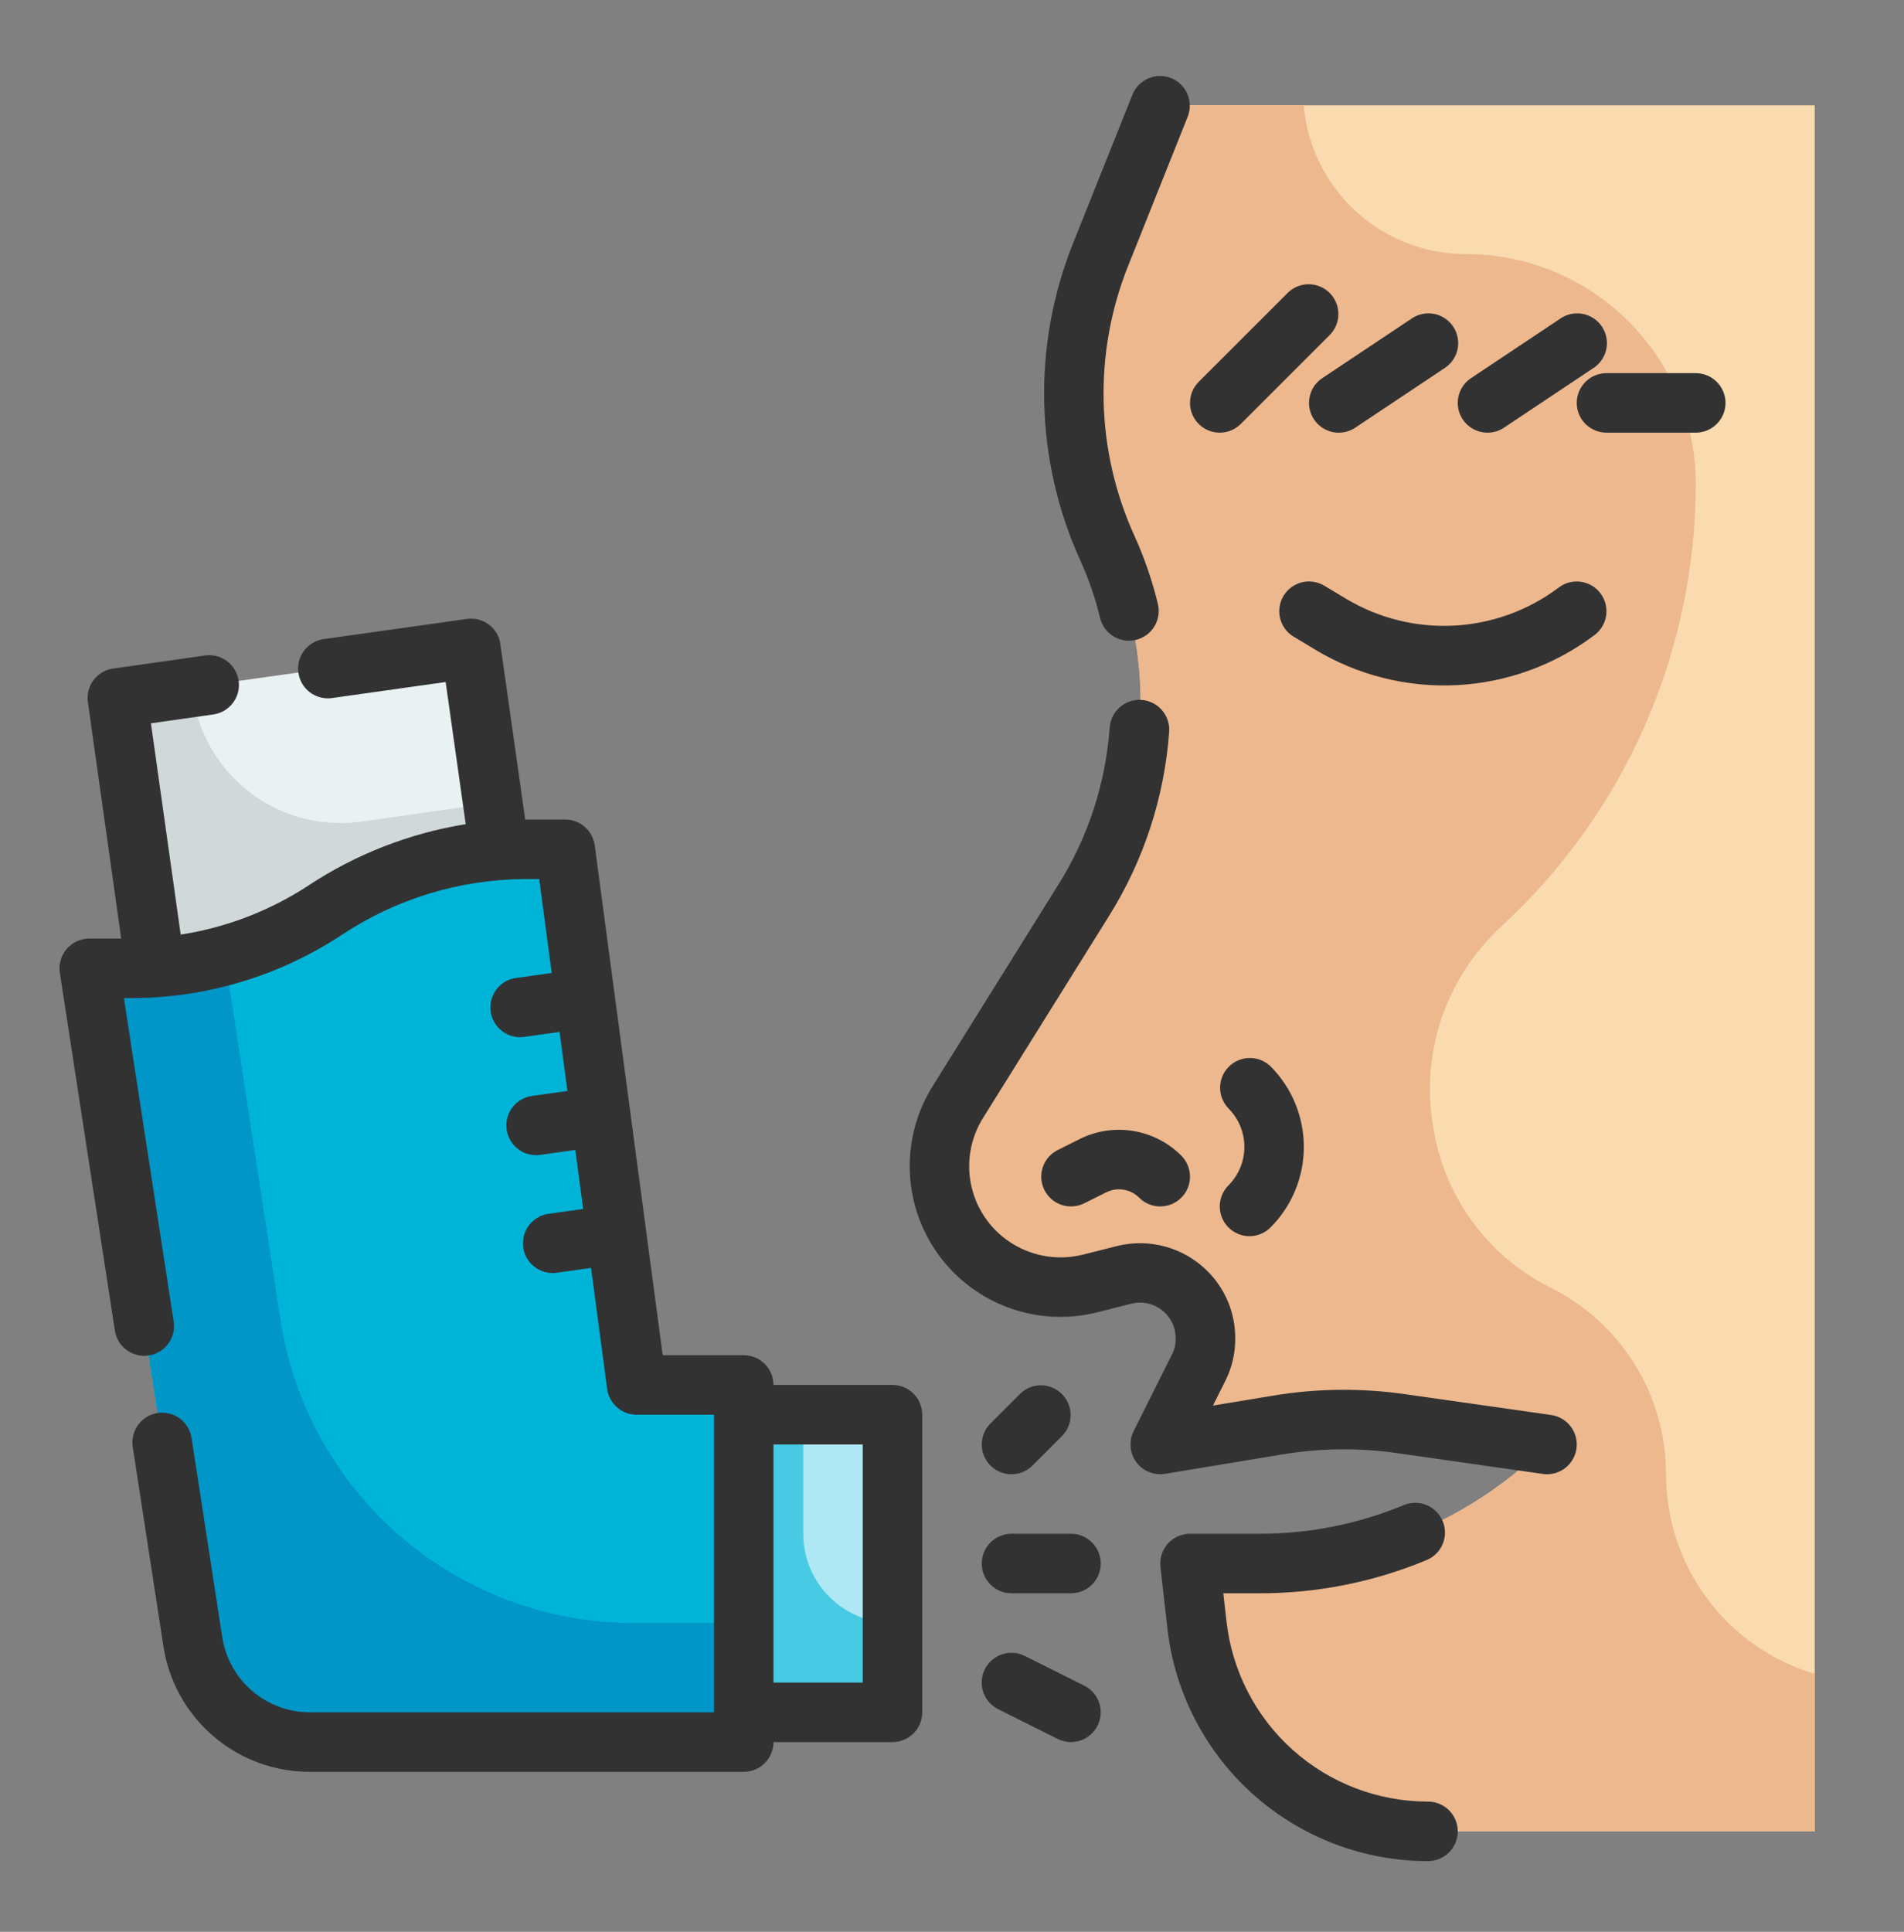 <svg width="70" height="71" viewBox="0 0 70 71" fill="none" xmlns="http://www.w3.org/2000/svg">
<rect x="0" y="0" width="70" height="71" fill="#808080" stroke="none"/>
<g id="Frame">
<g id="Fill Outline">
<g id="Color">
<path id="Vector" d="M4.316 25.651L17.31 23.827L19.743 41.152L6.749 42.976L4.316 25.651Z" fill="#E9F1F2"/>
<path id="Vector_2" d="M19.753 41.157L6.759 42.984L4.32 25.659L7.055 25.276L7.088 25.538C7.291 26.975 8.056 28.272 9.214 29.145C10.373 30.019 11.83 30.397 13.267 30.198L18.113 29.509L19.753 41.157Z" fill="#D0D8DA"/>
<path id="Vector_3" d="M23.406 50.903L20.781 31.215H19.257C16.65 31.236 14.107 32.018 11.938 33.465C9.818 34.852 7.339 35.59 4.806 35.59H3.281L7.085 60.318C7.244 61.35 7.768 62.292 8.561 62.973C9.354 63.654 10.365 64.028 11.41 64.028H27.344V50.903H23.406Z" fill="#00B4D8"/>
<path id="Vector_4" d="M27.344 51.996H32.812V62.934H27.344V51.996Z" fill="#ADE8F4"/>
<path id="Vector_5" d="M27.344 59.652V64.027H11.408C10.364 64.027 9.354 63.652 8.562 62.972C7.77 62.292 7.247 61.352 7.088 60.32L3.281 35.59H4.802C5.969 35.588 7.132 35.43 8.258 35.12L10.314 48.518C10.792 51.618 12.364 54.446 14.745 56.488C17.126 58.53 20.16 59.653 23.297 59.652H27.344Z" fill="#0096C7"/>
<path id="Vector_6" d="M32.812 59.653V62.934H27.344V51.996H29.531V56.371C29.531 57.242 29.877 58.076 30.492 58.691C31.108 59.307 31.942 59.653 32.812 59.653Z" fill="#48CAE4"/>
<path id="Vector_7" d="M52.5 67.309C50.395 67.309 48.363 66.532 46.795 65.129C45.226 63.725 44.23 61.792 43.998 59.7L43.75 57.465H46.312C48.274 57.465 50.216 57.079 52.029 56.328C53.841 55.577 55.487 54.477 56.875 53.09L51.506 52.324C49.99 52.108 48.449 52.126 46.938 52.378L42.656 53.09L44.069 50.265C44.294 49.813 44.372 49.303 44.291 48.805C44.21 48.307 43.975 47.847 43.618 47.49C43.325 47.197 42.96 46.984 42.56 46.874C42.16 46.763 41.738 46.757 41.336 46.858L40.07 47.174C38.925 47.46 37.713 47.279 36.7 46.672C36.194 46.367 35.752 45.965 35.403 45.488C35.053 45.011 34.802 44.469 34.664 43.895C34.526 43.319 34.504 42.723 34.599 42.139C34.694 41.556 34.905 40.997 35.218 40.495L39.852 33.082C41.052 31.163 41.758 28.977 41.907 26.718C42.056 24.46 41.644 22.2 40.708 20.14C39.942 18.455 39.525 16.632 39.482 14.782C39.44 12.931 39.772 11.091 40.46 9.373L42.656 3.871H66.718V67.309H52.5Z" fill="#F9DBAF"/>
<path id="Vector_8" d="M52.701 41.48C52.901 42.714 53.389 43.884 54.126 44.894C54.862 45.904 55.827 46.726 56.941 47.293C58.234 47.921 59.323 48.901 60.086 50.119C60.848 51.338 61.251 52.746 61.25 54.184C61.25 55.833 61.782 57.438 62.767 58.76C63.753 60.083 65.139 61.052 66.719 61.523V67.309H52.5C50.395 67.309 48.364 66.532 46.796 65.127C45.228 63.723 44.233 61.789 44.002 59.696L43.75 57.465H46.31C48.272 57.466 50.215 57.08 52.028 56.329C53.841 55.578 55.488 54.478 56.875 53.09L51.505 52.324C49.991 52.107 48.453 52.126 46.944 52.379L42.657 53.09L44.068 50.268C44.25 49.901 44.337 49.494 44.319 49.085C44.3 48.676 44.178 48.278 43.964 47.929C43.749 47.58 43.45 47.291 43.093 47.09C42.736 46.889 42.334 46.782 41.924 46.779C41.724 46.778 41.526 46.803 41.333 46.856L40.215 47.138C39.384 47.364 38.506 47.355 37.679 47.111C37.028 46.911 36.431 46.563 35.935 46.095C35.439 45.627 35.058 45.051 34.82 44.412C34.583 43.773 34.495 43.088 34.564 42.41C34.633 41.732 34.857 41.079 35.219 40.501L39.846 33.085C41.045 31.165 41.751 28.978 41.902 26.719C42.053 24.459 41.643 22.198 40.71 20.135C39.94 18.452 39.521 16.63 39.478 14.78C39.434 12.93 39.768 11.09 40.458 9.373L42.657 3.871H47.929C48.058 5.365 48.744 6.756 49.849 7.769C50.955 8.781 52.401 9.342 53.9 9.34C55.009 9.339 56.108 9.557 57.132 9.982C58.157 10.406 59.088 11.028 59.872 11.812C60.657 12.596 61.279 13.527 61.703 14.552C62.127 15.576 62.345 16.675 62.344 17.784C62.341 20.846 61.703 23.873 60.47 26.676C59.237 29.478 57.435 31.994 55.18 34.065C54.177 34.993 53.423 36.158 52.989 37.454C52.556 38.75 52.456 40.134 52.7 41.479L52.701 41.48Z" fill="#EDB88E"/>
</g>
<g id="Outline copy">
<path id="Vector_9" d="M52.5 66.215C50.664 66.216 48.892 65.538 47.524 64.313C46.156 63.087 45.29 61.399 45.09 59.574L44.974 58.559H46.31C48.417 58.562 50.503 58.147 52.449 57.338C52.582 57.283 52.702 57.203 52.804 57.101C52.905 56.999 52.986 56.879 53.041 56.746C53.096 56.613 53.124 56.471 53.124 56.327C53.124 56.184 53.096 56.041 53.041 55.909C52.986 55.776 52.905 55.655 52.803 55.554C52.702 55.452 52.581 55.372 52.448 55.317C52.316 55.262 52.173 55.233 52.03 55.233C51.886 55.234 51.744 55.262 51.611 55.317C49.931 56.015 48.129 56.373 46.31 56.371H43.75C43.596 56.371 43.444 56.404 43.303 56.467C43.163 56.529 43.037 56.621 42.934 56.736C42.832 56.851 42.755 56.986 42.708 57.133C42.661 57.28 42.646 57.434 42.663 57.587L42.915 59.817C43.174 62.177 44.295 64.359 46.064 65.944C47.834 67.528 50.125 68.404 52.5 68.403C52.79 68.403 53.069 68.287 53.274 68.082C53.479 67.877 53.594 67.599 53.594 67.309C53.594 67.019 53.479 66.74 53.274 66.535C53.069 66.33 52.79 66.215 52.5 66.215Z" fill="#323232"/>
<path id="Vector_10" d="M57.03 52.007L51.662 51.242C50.037 51.008 48.385 51.028 46.766 51.301L44.594 51.66L45.039 50.771C45.29 50.281 45.418 49.737 45.413 49.186C45.414 48.728 45.325 48.274 45.15 47.85C44.974 47.426 44.717 47.041 44.392 46.718C43.964 46.291 43.433 45.981 42.85 45.82C42.267 45.658 41.653 45.65 41.066 45.796L39.817 46.111C39.386 46.219 38.939 46.242 38.499 46.177C38.06 46.112 37.638 45.961 37.258 45.732C36.875 45.504 36.542 45.2 36.279 44.841C36.015 44.482 35.826 44.074 35.723 43.64C35.619 43.207 35.603 42.757 35.676 42.318C35.749 41.878 35.909 41.458 36.146 41.081L40.772 33.666C42.051 31.623 42.81 29.299 42.984 26.895C43.005 26.605 42.909 26.318 42.718 26.099C42.527 25.879 42.257 25.745 41.967 25.724C41.677 25.704 41.391 25.8 41.171 25.991C40.952 26.181 40.817 26.451 40.797 26.741C40.65 28.788 40.004 30.768 38.914 32.507L34.289 39.92C33.703 40.857 33.41 41.948 33.449 43.053C33.487 44.158 33.856 45.226 34.506 46.12C35.157 47.014 36.06 47.692 37.099 48.069C38.138 48.445 39.267 48.502 40.339 48.233L41.597 47.914C41.791 47.867 41.992 47.863 42.187 47.905C42.381 47.946 42.564 48.032 42.72 48.154C42.877 48.276 43.004 48.433 43.091 48.612C43.179 48.79 43.224 48.986 43.225 49.185C43.228 49.391 43.182 49.594 43.089 49.778L41.678 52.6C41.588 52.78 41.55 52.982 41.567 53.183C41.584 53.384 41.657 53.577 41.776 53.739C41.896 53.901 42.059 54.027 42.245 54.103C42.432 54.179 42.637 54.201 42.836 54.168L47.124 53.458C48.522 53.223 49.947 53.206 51.35 53.406L56.721 54.172C56.772 54.179 56.823 54.183 56.875 54.184C57.152 54.184 57.418 54.079 57.62 53.89C57.823 53.702 57.946 53.443 57.966 53.167C57.986 52.891 57.9 52.618 57.726 52.403C57.552 52.188 57.304 52.046 57.03 52.007Z" fill="#323232"/>
<path id="Vector_11" d="M40.442 22.706C40.499 22.945 40.635 23.159 40.828 23.312C41.021 23.465 41.26 23.549 41.507 23.549C41.591 23.549 41.676 23.539 41.758 23.519C42.04 23.453 42.284 23.277 42.436 23.031C42.589 22.785 42.637 22.489 42.572 22.207C42.362 21.341 42.072 20.496 41.703 19.685C40.999 18.134 40.615 16.457 40.575 14.755C40.536 13.052 40.841 11.359 41.473 9.777L43.671 4.276C43.773 4.008 43.766 3.71 43.651 3.447C43.535 3.184 43.322 2.977 43.055 2.87C42.788 2.764 42.49 2.766 42.226 2.878C41.961 2.989 41.751 3.199 41.64 3.464L39.441 8.965C38.702 10.82 38.344 12.805 38.391 14.802C38.437 16.798 38.886 18.765 39.711 20.584C40.022 21.266 40.267 21.977 40.442 22.706Z" fill="#323232"/>
<path id="Vector_12" d="M39.69 41.866L38.886 42.269C38.626 42.398 38.429 42.626 38.337 42.901C38.246 43.176 38.267 43.477 38.397 43.736C38.527 43.996 38.754 44.193 39.029 44.285C39.305 44.376 39.605 44.355 39.865 44.225L40.669 43.823C40.866 43.724 41.09 43.69 41.308 43.725C41.526 43.761 41.727 43.864 41.883 44.021C42.088 44.226 42.366 44.341 42.656 44.341C42.946 44.341 43.225 44.225 43.43 44.02C43.635 43.815 43.75 43.537 43.75 43.246C43.75 42.956 43.634 42.678 43.429 42.473C42.949 41.992 42.329 41.675 41.657 41.566C40.986 41.457 40.298 41.562 39.69 41.866Z" fill="#323232"/>
<path id="Vector_13" d="M57.313 21.59C56.195 22.433 54.85 22.921 53.452 22.994C52.054 23.066 50.666 22.718 49.468 21.995L48.688 21.527C48.439 21.377 48.141 21.333 47.86 21.403C47.578 21.474 47.336 21.653 47.187 21.902C47.038 22.151 46.994 22.448 47.064 22.73C47.134 23.011 47.313 23.253 47.562 23.402L48.342 23.87C49.913 24.819 51.732 25.275 53.564 25.181C55.396 25.086 57.158 24.445 58.623 23.34C58.738 23.254 58.835 23.146 58.908 23.022C58.981 22.899 59.03 22.762 59.05 22.62C59.07 22.477 59.062 22.333 59.027 22.194C58.991 22.054 58.928 21.924 58.842 21.809C58.756 21.694 58.648 21.597 58.524 21.524C58.401 21.451 58.264 21.403 58.122 21.382C57.98 21.362 57.835 21.37 57.696 21.405C57.556 21.441 57.426 21.504 57.311 21.59H57.313Z" fill="#323232"/>
<path id="Vector_14" d="M44.07 15.582C44.275 15.787 44.553 15.902 44.843 15.902C45.133 15.902 45.412 15.787 45.617 15.582L48.898 12.301C49.097 12.095 49.208 11.818 49.205 11.531C49.203 11.245 49.087 10.97 48.885 10.768C48.682 10.565 48.408 10.45 48.121 10.447C47.834 10.445 47.558 10.555 47.352 10.754L44.07 14.035C43.865 14.241 43.75 14.519 43.75 14.809C43.75 15.099 43.865 15.377 44.07 15.582Z" fill="#323232"/>
<path id="Vector_15" d="M48.309 15.416C48.388 15.535 48.491 15.638 48.61 15.718C48.73 15.798 48.864 15.853 49.004 15.882C49.145 15.91 49.29 15.91 49.431 15.882C49.572 15.854 49.706 15.798 49.826 15.719L53.107 13.531C53.229 13.453 53.334 13.351 53.417 13.231C53.499 13.112 53.557 12.977 53.587 12.835C53.617 12.693 53.618 12.546 53.59 12.403C53.563 12.261 53.507 12.125 53.426 12.004C53.346 11.883 53.242 11.78 53.121 11.699C53 11.619 52.864 11.563 52.722 11.536C52.579 11.509 52.432 11.511 52.29 11.54C52.148 11.57 52.013 11.629 51.894 11.711L48.613 13.899C48.493 13.978 48.39 14.081 48.31 14.2C48.23 14.319 48.175 14.453 48.146 14.594C48.118 14.735 48.118 14.88 48.146 15.021C48.174 15.162 48.229 15.296 48.309 15.416Z" fill="#323232"/>
<path id="Vector_16" d="M54.688 15.902C54.903 15.902 55.114 15.838 55.294 15.719L58.575 13.531C58.697 13.453 58.803 13.351 58.885 13.231C58.967 13.112 59.025 12.977 59.055 12.835C59.085 12.693 59.086 12.546 59.058 12.403C59.031 12.261 58.975 12.125 58.895 12.004C58.814 11.883 58.71 11.78 58.589 11.699C58.468 11.619 58.332 11.563 58.19 11.536C58.047 11.509 57.9 11.511 57.758 11.54C57.616 11.57 57.481 11.629 57.362 11.711L54.081 13.899C53.885 14.029 53.737 14.219 53.658 14.44C53.579 14.661 53.573 14.901 53.641 15.126C53.709 15.351 53.847 15.547 54.036 15.687C54.224 15.827 54.453 15.902 54.688 15.902Z" fill="#323232"/>
<path id="Vector_17" d="M62.344 13.715H59.062C58.772 13.715 58.494 13.83 58.289 14.035C58.084 14.24 57.969 14.519 57.969 14.809C57.969 15.099 58.084 15.377 58.289 15.582C58.494 15.787 58.772 15.902 59.062 15.902H62.344C62.634 15.902 62.912 15.787 63.117 15.582C63.322 15.377 63.438 15.099 63.438 14.809C63.438 14.519 63.322 14.24 63.117 14.035C62.912 13.83 62.634 13.715 62.344 13.715Z" fill="#323232"/>
<path id="Vector_18" d="M45.164 45.113C45.369 45.318 45.647 45.434 45.937 45.434C46.227 45.434 46.505 45.318 46.711 45.113C47.495 44.328 47.935 43.263 47.935 42.153C47.935 41.042 47.495 39.977 46.711 39.192C46.504 38.992 46.228 38.882 45.941 38.885C45.654 38.887 45.38 39.002 45.177 39.205C44.974 39.408 44.859 39.682 44.857 39.969C44.855 40.256 44.965 40.532 45.164 40.738C45.538 41.114 45.749 41.622 45.749 42.153C45.749 42.683 45.538 43.191 45.164 43.567C44.959 43.772 44.844 44.05 44.844 44.34C44.844 44.63 44.959 44.908 45.164 45.113Z" fill="#323232"/>
<path id="Vector_19" d="M32.812 50.903H28.437C28.437 50.612 28.322 50.334 28.117 50.129C27.912 49.924 27.633 49.809 27.343 49.809H24.364L21.865 31.071C21.83 30.808 21.701 30.567 21.501 30.392C21.302 30.218 21.046 30.121 20.781 30.121H19.309L18.396 23.679C18.378 23.536 18.331 23.399 18.258 23.274C18.185 23.15 18.088 23.042 17.974 22.955C17.858 22.869 17.727 22.806 17.588 22.77C17.448 22.735 17.303 22.728 17.16 22.749L11.878 23.493C11.595 23.539 11.342 23.694 11.172 23.924C11.003 24.154 10.93 24.442 10.97 24.725C11.01 25.009 11.159 25.265 11.386 25.439C11.613 25.614 11.899 25.693 12.183 25.659L16.384 25.067L17.122 30.291C15.055 30.625 13.083 31.394 11.336 32.548C9.918 33.476 8.318 34.09 6.643 34.35L5.549 26.584L7.858 26.256C8.142 26.212 8.398 26.058 8.569 25.827C8.741 25.596 8.814 25.306 8.774 25.021C8.733 24.737 8.582 24.479 8.353 24.305C8.124 24.131 7.836 24.053 7.551 24.09L4.16 24.572C3.873 24.612 3.614 24.765 3.44 24.997C3.266 25.228 3.19 25.519 3.231 25.806L4.456 34.496H3.281C3.123 34.496 2.967 34.531 2.824 34.596C2.681 34.662 2.554 34.758 2.451 34.878C2.348 34.998 2.273 35.138 2.23 35.29C2.186 35.441 2.176 35.6 2.2 35.756L4.219 48.881C4.238 49.025 4.286 49.164 4.359 49.29C4.433 49.415 4.53 49.525 4.647 49.612C4.763 49.7 4.895 49.763 5.036 49.798C5.177 49.834 5.324 49.841 5.468 49.819C5.611 49.797 5.749 49.747 5.873 49.672C5.998 49.596 6.105 49.496 6.19 49.378C6.276 49.26 6.336 49.127 6.369 48.985C6.402 48.843 6.406 48.696 6.382 48.553L4.556 36.684H4.807C7.553 36.686 10.239 35.885 12.536 34.38C14.526 33.05 16.861 32.33 19.255 32.309H19.823L20.283 35.76L18.947 35.948C18.664 35.993 18.411 36.148 18.241 36.379C18.072 36.609 17.999 36.897 18.039 37.18C18.079 37.463 18.228 37.72 18.455 37.894C18.682 38.069 18.968 38.147 19.252 38.113L20.572 37.927L20.861 40.096L19.556 40.28C19.282 40.319 19.033 40.46 18.86 40.675C18.686 40.89 18.6 41.163 18.619 41.438C18.638 41.714 18.761 41.972 18.963 42.161C19.165 42.35 19.43 42.456 19.707 42.457C19.758 42.457 19.809 42.453 19.86 42.446L21.151 42.264L21.439 44.433L20.165 44.612C19.891 44.651 19.643 44.792 19.469 45.007C19.295 45.222 19.209 45.495 19.228 45.771C19.247 46.047 19.37 46.305 19.572 46.494C19.774 46.683 20.04 46.788 20.316 46.789C20.367 46.789 20.418 46.785 20.469 46.778L21.729 46.601L22.322 51.047C22.357 51.31 22.486 51.551 22.686 51.725C22.885 51.9 23.141 51.996 23.406 51.996H26.25V62.934H11.41C10.625 62.938 9.865 62.658 9.269 62.147C8.674 61.636 8.282 60.928 8.167 60.151L7.046 52.871C7.026 52.727 6.979 52.588 6.905 52.463C6.832 52.337 6.734 52.227 6.618 52.14C6.502 52.053 6.37 51.989 6.229 51.954C6.088 51.919 5.941 51.911 5.797 51.933C5.653 51.955 5.515 52.005 5.391 52.081C5.267 52.157 5.159 52.257 5.074 52.374C4.989 52.492 4.929 52.626 4.896 52.768C4.863 52.909 4.859 53.056 4.883 53.199L6.004 60.484C6.197 61.778 6.849 62.959 7.842 63.811C8.835 64.663 10.101 65.128 11.41 65.121H27.343C27.633 65.121 27.912 65.006 28.117 64.801C28.322 64.596 28.437 64.318 28.437 64.028H32.812C33.102 64.028 33.38 63.912 33.586 63.707C33.791 63.502 33.906 63.224 33.906 62.934V51.996C33.906 51.706 33.791 51.428 33.586 51.223C33.38 51.018 33.102 50.903 32.812 50.903ZM31.718 61.84H28.437V53.09H31.718V61.84Z" fill="#323232"/>
<path id="Vector_20" d="M37.187 54.184C37.477 54.184 37.755 54.068 37.961 53.863L39.054 52.77C39.254 52.563 39.364 52.287 39.361 52C39.359 51.713 39.244 51.439 39.041 51.236C38.838 51.033 38.564 50.918 38.277 50.916C37.99 50.913 37.714 51.024 37.508 51.223L36.414 52.317C36.261 52.47 36.157 52.664 36.115 52.877C36.073 53.089 36.094 53.309 36.177 53.508C36.26 53.708 36.4 53.879 36.58 53.999C36.76 54.12 36.971 54.184 37.187 54.184Z" fill="#323232"/>
<path id="Vector_21" d="M39.375 56.371H37.188C36.897 56.371 36.619 56.486 36.414 56.692C36.209 56.897 36.094 57.175 36.094 57.465C36.094 57.755 36.209 58.033 36.414 58.238C36.619 58.444 36.897 58.559 37.188 58.559H39.375C39.665 58.559 39.943 58.444 40.148 58.238C40.353 58.033 40.469 57.755 40.469 57.465C40.469 57.175 40.353 56.897 40.148 56.692C39.943 56.486 39.665 56.371 39.375 56.371Z" fill="#323232"/>
<path id="Vector_22" d="M39.863 61.955L37.675 60.861C37.547 60.797 37.407 60.758 37.264 60.748C37.12 60.738 36.976 60.756 36.84 60.801C36.704 60.847 36.578 60.919 36.469 61.013C36.361 61.107 36.272 61.221 36.207 61.35C36.143 61.478 36.105 61.618 36.095 61.762C36.084 61.905 36.102 62.049 36.148 62.185C36.193 62.322 36.265 62.447 36.359 62.556C36.453 62.665 36.568 62.754 36.696 62.818L38.884 63.912C39.143 64.041 39.444 64.063 39.719 63.971C39.994 63.879 40.222 63.682 40.352 63.423C40.481 63.163 40.503 62.863 40.411 62.587C40.319 62.312 40.122 62.085 39.863 61.955Z" fill="#323232"/>
</g>
</g>
</g>
</svg>
